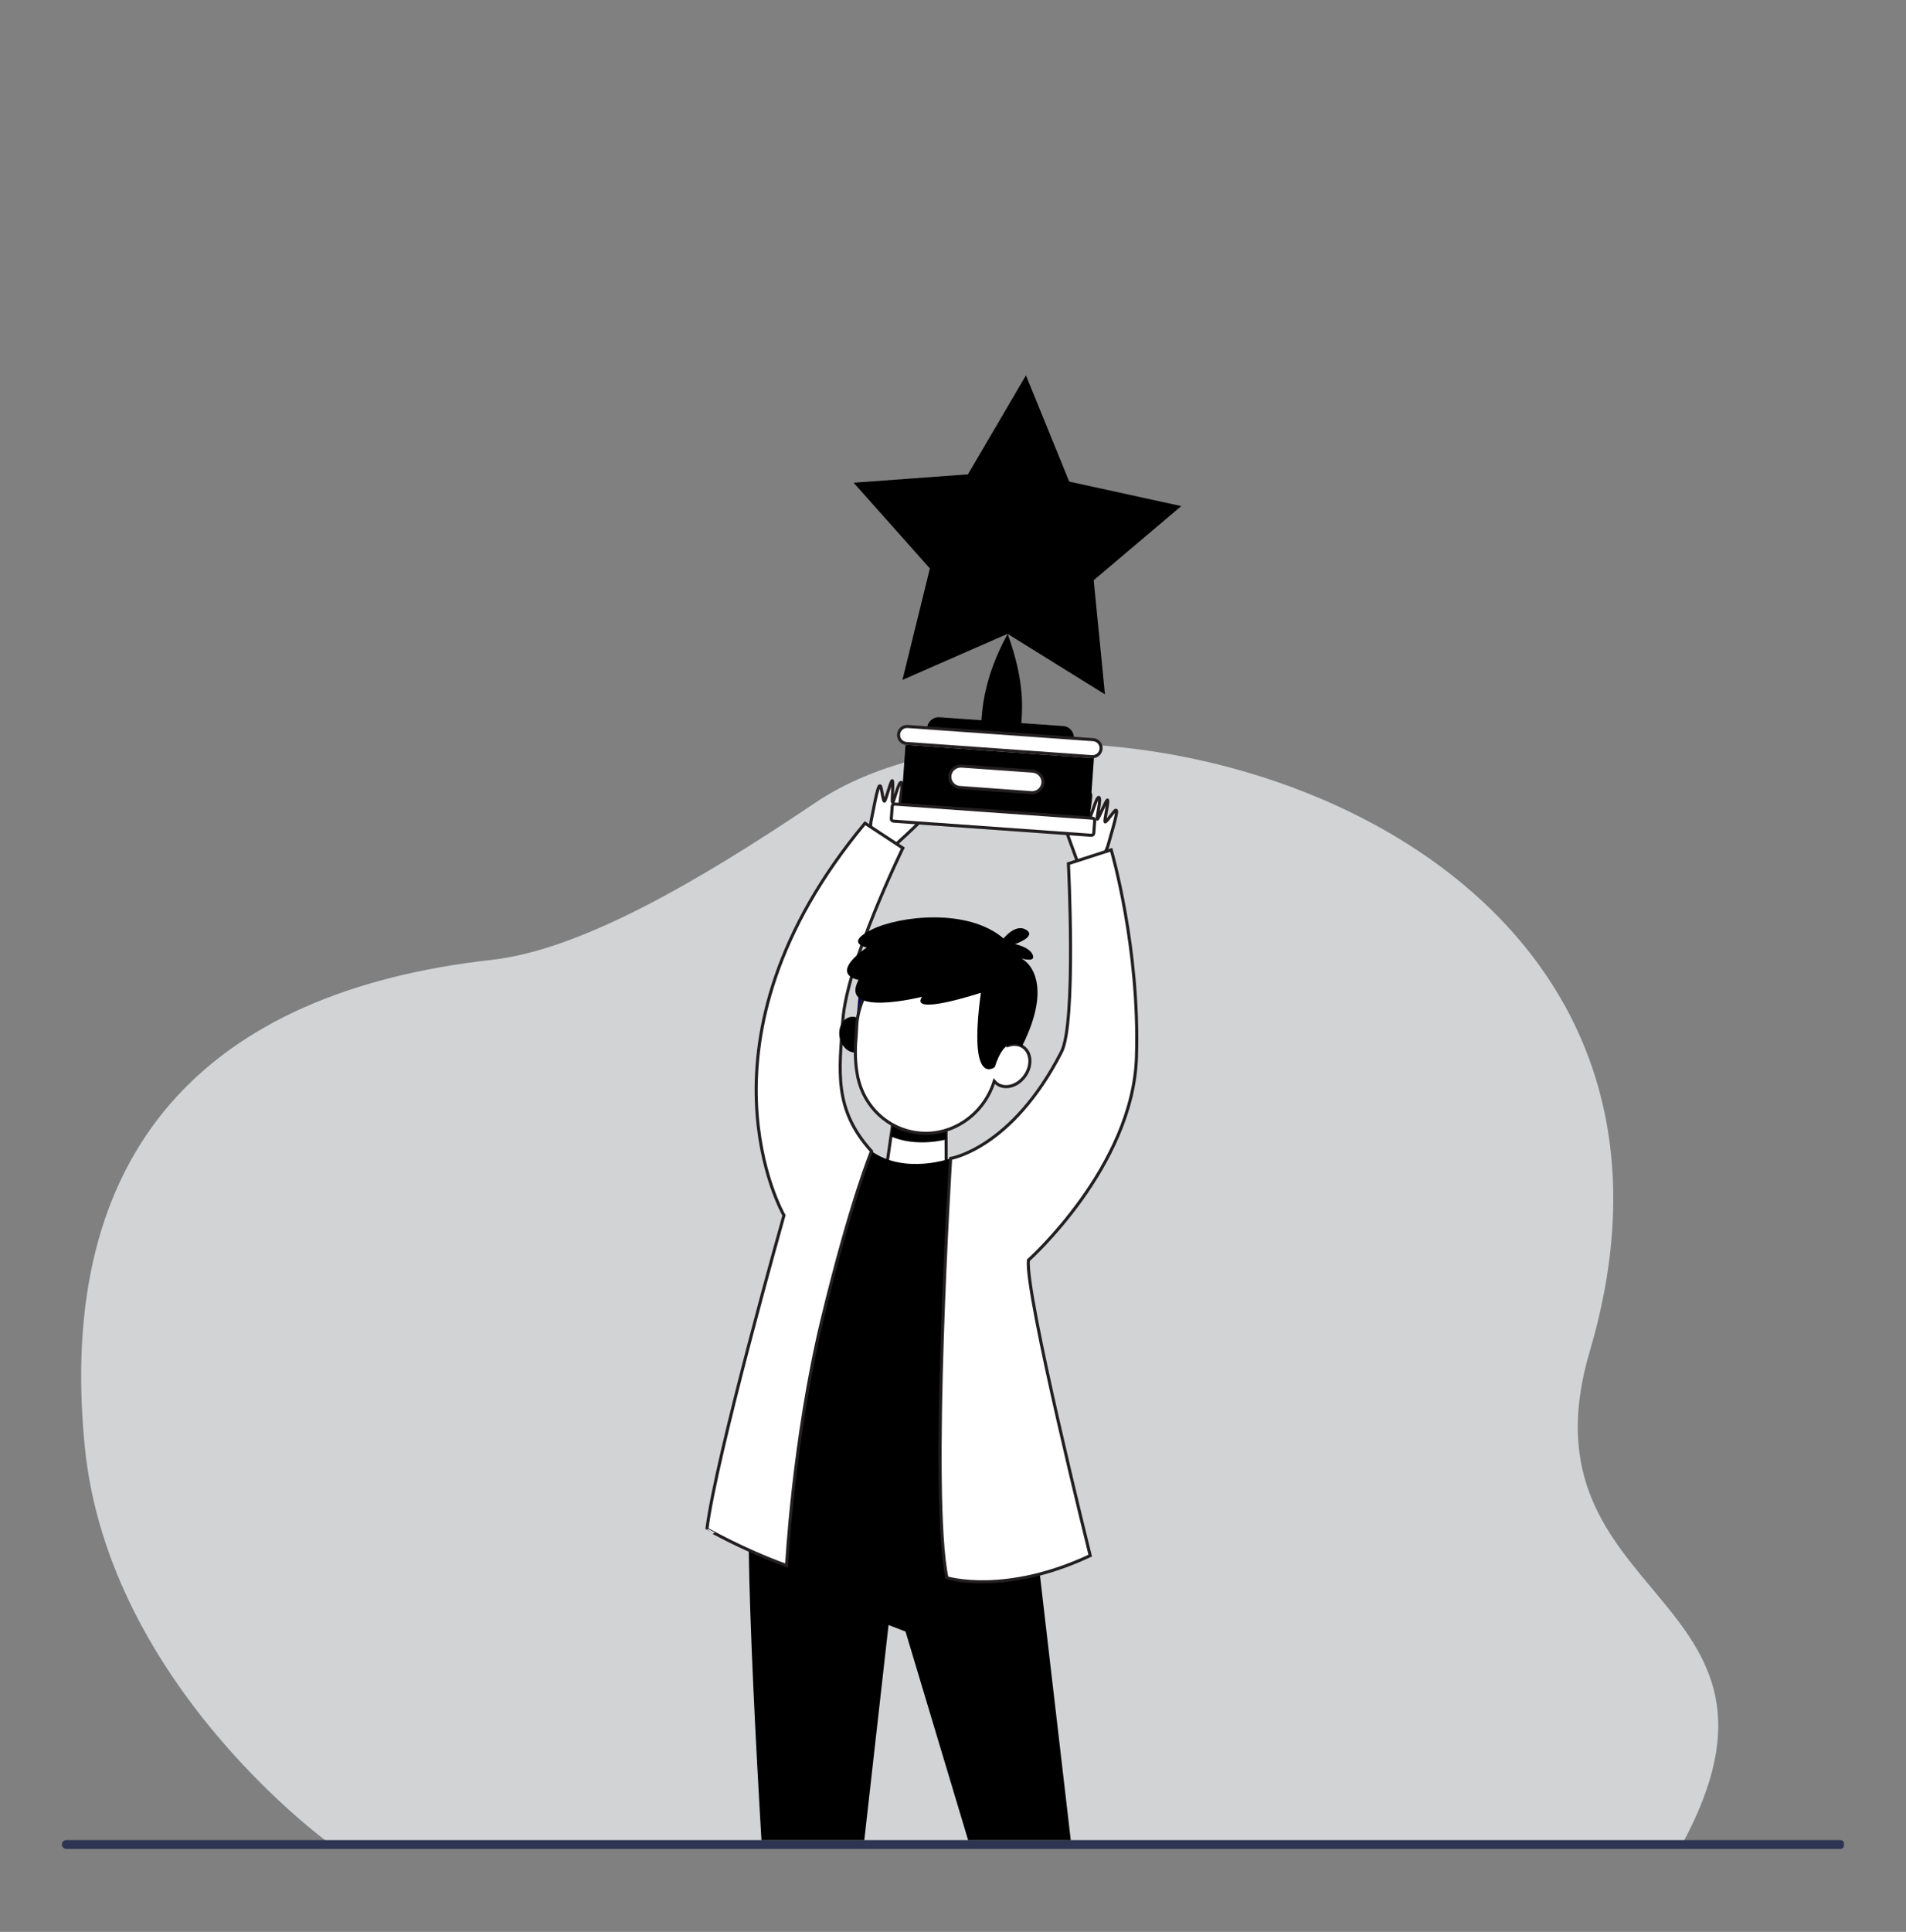 <svg xmlns="http://www.w3.org/2000/svg" xmlns:xlink="http://www.w3.org/1999/xlink" id="&#x421;&#x43B;&#x43E;&#x439;_1" x="0px" y="0px" viewBox="0 0 1862.8 1887.3" style="enable-background:new 0 0 1862.8 1887.3;" xml:space="preserve"><rect x="0" y="0" width="1862.8" height="1887.3" fill="#808080" stroke="none"/><style type="text/css">	.st0{fill:#D1D3D4;}	.st1{fill:#2E3552;}	.st2{fill:#FFFFFF;stroke:#231F20;stroke-width:3;stroke-miterlimit:10;}	.st3{fill:#06BFAD;}	.st4{fill:#07085B;}	.st5{fill:#CDD6E0;}</style><path class="st0" d="M324.4,1802.7c0,0-218.1-155.2-241.5-389c-29-290.8,119.2-444.9,397.6-476c85.4-9.5,198.5-74.1,316.3-153.5 c237.6-160.2,912.4,9.9,756.9,536c-73.1,247.5,226,233.6,89.4,483.1L324.4,1802.7z"></path><path class="st1" d="M1798.8,1806.2H64.8c-2.4,0-4.3-1.9-4.3-4.3l0,0c0-2.4,1.9-4.3,4.3-4.3h1734c1.9,0,3.4,1.5,3.4,3.4v1.8 C1802.2,1804.7,1800.7,1806.2,1798.8,1806.2z"></path><g>	<g>		<g>			<path class="st2" d="M887,800.8c-1,0.4-2-0.5-1.8-1.5c1.7-8.1,6.9-33.5,4.9-34.4c-2.3-1.1-7.5,21.5-9.9,21.8    c-2.4,0.3,3.3-21.7,0.6-22.4c-2.7-0.7-7.1,19.4-8.4,19.5c-1.2,0.1,1-19.7-0.3-21.1c-1.3-1.4-6.2,19.4-7.7,20    c-1.5,0.5-2.9-15-4.2-15c-1.3,0-2.2-0.3-9.1,35.5c0,0-0.4,13.1-2.7,16.2l5.2,10.5l16,0.5c0,0,34.8-31.5,34.5-33.4    C903.8,795.2,902.3,794.8,887,800.8z"></path>			<path class="st2" d="M1051.8,808.7c0.7,0.8,2,0.5,2.3-0.5c2.2-8,9.1-33,11.3-32.9c2.6,0.1-3.1,22.6-1.2,23.9    c2,1.3,7-20.8,9.7-20.2c2.7,0.6-2.5,20.5-1.5,21.2c1.1,0.6,8.1-18,9.9-18.6c1.8-0.6-3.3,20.1-2.3,21.3c1.1,1.1,9.4-12,10.6-11.4    c1.2,0.6,2.1,0.8-8.1,35.8c0,0-5.6,11.9-5,15.7l-9.4,7l-14.5-6.8c0,0-16.6-43.9-15.5-45.4    C1039.4,796.1,1040.9,796.4,1051.8,808.7z"></path>			<polygon class="st2" points="924.6,1095.3 924.8,1156.5 865.4,1147.3 875.3,1078.5    "></polygon>			<path d="M870.7,1110.2l4.6-31.7l49.3,22.6l0,12.1C912.8,1116.1,890.5,1118.7,870.7,1110.2z"></path>			<g>				<g>					<g>						<path d="M769.4,1506.1c-1.4-0.6-2.7-1.2-3.9-1.7l0,0c-4.9-4.7-9.6-9.3-14.1-14c0,0,0,0,0,0c-0.8-0.8-1.6-1.6-2.4-2.5       c0-0.3,0-0.5-0.1-0.7c-0.1-0.4-0.4-0.6-0.7-0.7c-3.4-0.6-16.8,14-16.5,9.2c0.5-8,2.1-15,4.5-21c1.5-3.6,3.3-6.9,5.4-9.8       c3.3,8.8,6.7,17.6,9.2,24.1C756.8,1494.6,763,1500.3,769.4,1506.1z"></path>					</g>				</g>			</g>			<g>				<g>					<g>						<path class="st3" d="M731.5,1500.4c-0.1,1.3-0.1,2.7-0.2,4.1C731.4,1503.1,731.4,1501.7,731.5,1500.4z"></path>					</g>					<g>						<path class="st3" d="M731.3,1504.5c-0.1,1.4-0.1,2.9-0.2,4.4C731.2,1507.4,731.3,1505.9,731.3,1504.5z"></path>					</g>					<g>						<path class="st3" d="M731.2,1509.5c0,1.5-0.1,3.1-0.1,4.7C731.1,1512.6,731.1,1511,731.2,1509.5z"></path>					</g>					<g>						<path class="st3" d="M731.8,1495.8c-0.1,1.2-0.1,2.5-0.2,3.8C731.6,1498.3,731.7,1497,731.8,1495.8z"></path>					</g>					<g>						<path d="M748.2,1486.5c-3.4-0.6-16.8,14-16.5,9.2c0.5-8,2.1-15,4.5-21C740,1478.6,744,1482.5,748.2,1486.5z"></path>					</g>					<g>						<path d="M769.4,1506.1c-1.4-0.6-2.7-1.2-3.9-1.7l0,0c-6.9-3.1-10.7-5.2-10.7-5.2s-1.3-3.4-3.4-8.8c0,0,0,0,0,0       c-0.8-0.8-1.6-1.6-2.4-2.5c0-0.3,0-0.5-0.1-0.7c0.6,0.6,1.3,1.2,1.9,1.8C756.8,1494.6,763,1500.3,769.4,1506.1z"></path>					</g>				</g>			</g>			<path d="M1046.5,1797.7H946.2L885,1593.9l-16.6-6.4l-23.7,210.2H744.2c-5.9-100.2-11.4-210.1-12.4-283.4    c-0.1-5.5-0.1-10.8-0.2-15.9c-0.1-10.5,0-20,0.2-28.3c1.5,1.5,3,3.1,4.5,4.7c-2.5,6-4.1,13-4.5,21c-0.3,4.7,13.1-9.8,16.5-9.2    c0.2,0.2,0.5,0.4,0.7,0.7c0.1,0.2,0.1,0.4,0.1,0.7c0.8,0.8,1.5,1.6,2.4,2.5c0,0,0,0,0,0c2.1,5.3,3.4,8.8,3.4,8.8    s3.8,2.1,10.7,5.2l0,0c1.2,0.5,2.5,1.1,3.9,1.7c-6.4-5.7-12.7-11.4-18.6-17.1c-2.5-6.5-5.8-15.3-9.2-24.1    c-6.3-16.7-12.5-33.4-12.5-34.7c0-2.6,79.2-218.8,81.7-218.8c2.5,0,40.9-86.8,40.9-86.8c32.8,23,77.2,7,77.2,7    s168.8,308.9,68.6,373.5l16.2,11.9l2.4,20.5L1046.5,1797.7z"></path>			<path d="M769.4,1506.1c-1.4-0.6-2.7-1.2-3.9-1.7l0,0c-6.9-3.1-10.7-5.2-10.7-5.2s-1.3-3.4-3.4-8.8c0,0,0,0,0,0    c-0.2-0.4-0.3-0.9-0.5-1.4C756.8,1494.6,763,1500.3,769.4,1506.1z"></path>			<path class="st2" d="M1044.2,843.7c0,0,7.8,155.4-6.8,183.9c-48.3,94.5-108.3,104.1-108.3,104.1s-20.6,330.5-3.6,409.7    c0,0,56.6,17.5,140-21.7c0,0-63.8-256.2-60.4-288.6c0,0,102.2-91.1,105.6-198.3c3.4-107.3-24.7-202.6-24.7-202.6L1044.2,843.7z"></path>			<path class="st2" d="M768.8,1529.4c0,0,6.4-123,34.5-239.6c28.1-116.6,48.5-165.1,48.5-165.1c-37.7-41.5-31.4-79-28.1-127.7    c3.8-56.2,58.7-168.5,58.7-168.5l-37-24.3c-177.5,213.2-79.2,383.1-79.2,383.1s-66.4,234.9-75.3,306.5    C690.9,1493.7,726.2,1514.1,768.8,1529.4z"></path>			<polygon class="st4" points="839.3,970.4 835.7,1012.4 842.4,1016.6 854.6,965.5    "></polygon>			<path d="M848.2,1008.1c1.8,9.5-2.9,18.4-10.5,19.9c-7.6,1.5-15.3-5.1-17.1-14.6c-1.8-9.5,2.9-18.4,10.5-19.9    C838.8,992,846.4,998.6,848.2,1008.1z"></path>			<path class="st2" d="M837.4,1046.9c-1.9-12.2-1.7-24.6-0.6-35.3c0.2-2.3,0.3-4.6,0.4-6.9c0.2-9.3,2.2-18.8,6.2-28.2    c13.1-30.2,45.1-48.5,77.7-44.4c44,5.5,72.9,46.8,64.5,89.1c5.1-1.6,10.4-1.2,14.5,1.7c7.9,5.6,8.7,18.3,1.6,28.2    c-7,9.9-19.2,13.4-27.1,7.8c-1.1-0.8-2-1.7-2.9-2.7c-10.9,35.2-45.9,57.1-81.1,49.4C863.8,1099.8,841.7,1077.6,837.4,1046.9z"></path>			<path d="M847.1,925.6c0,0-22.1-4.2,5.1-17.6c27.2-13.3,93.8-21.1,128.6,8.8c0,0,11.7-15,22.2-8.4c10.5,6.6-11,13.9-11,13.9    s14.7,2.8,17.5,11c2.1,6-6.9,4.3-11.7,2.9c8,3.3,31.5,25.5,1,86.1c-5.4-2.5-40.3-52.4-40.3-52.4s-70.2,23.1-57.4,3.9    c0,0-81.8,20.6-62-16.5C839.2,957.3,809,952.8,847.1,925.6z"></path>			<path d="M998.9,1022.3c0,0-5.3-4.1-13.4-1.1c-8.1,3-13.2,21.2-13.2,21.2s-26.5,21.7-13.6-72.9C971.4,876.6,989,985,989,985    L998.9,1022.3z"></path>		</g>	</g>	<g>		<path d="M1037.6,731.5l-121.1-8.6c-6.1-0.4-10.7-5.8-10.3-11.9l0,0c0.4-6.1,5.8-10.7,11.9-10.3l121.1,8.6   c6.1,0.4,10.7,5.8,10.3,11.9l0,0C1049,727.3,1043.7,731.9,1037.6,731.5z"></path>		<polygon points="1002.7,366.7 1045,470.5 1154.5,494.4 1068.9,566.8 1079.9,678.3 984.7,619.2 882,664.2 908.8,555.3 834.3,471.6    946,463.4   "></polygon>					<rect x="882.3" y="729.5" transform="matrix(0.998 7.106841e-02 -7.106841e-02 0.998 56.609 -67.331)" width="184.5" height="64.8"></rect>					<rect x="973.2" y="639" transform="matrix(7.104748e-02 -0.998 0.998 7.104748e-02 177.898 1653.527)" class="st5" width="7.1" height="184.5"></rect>		<path class="st2" d="M1067.2,739.2l-181.3-12.9c-4.6-0.3-8-4.3-7.7-8.9l0,0c0.3-4.6,4.3-8,8.9-7.7l181.3,12.9   c4.6,0.3,8,4.3,7.7,8.9l0,0C1075.8,736,1071.8,739.5,1067.2,739.2z"></path>		<path class="st2" d="M1066.6,816l-193.4-13.8c-1.2-0.1-2.2-1.2-2.1-2.4l0.9-12.2c0.1-1.2,1.2-2.2,2.4-2.1l193.4,13.8   c1.2,0.1,2.2,1.2,2.1,2.4l-0.9,12.2C1068.9,815.1,1067.9,816.1,1066.6,816z"></path>		<path class="st2" d="M938.1,769.3c-6.2-0.4-10.8-6.2-9.6-12.5c1-5.3,6.1-8.8,11.5-8.4l69.1,4.9c5.4,0.4,9.9,4.6,10.2,10   c0.3,6.4-5,11.5-11.3,11.1L938.1,769.3z"></path>		<path d="M997.6,713.1l-38.9-2.8l0.3-3.6c1-14.7,2.7-45.2,25.8-87.5l0,0c17.6,48.4,14.2,75.6,13.1,90.3L997.6,713.1z"></path>	</g></g></svg>